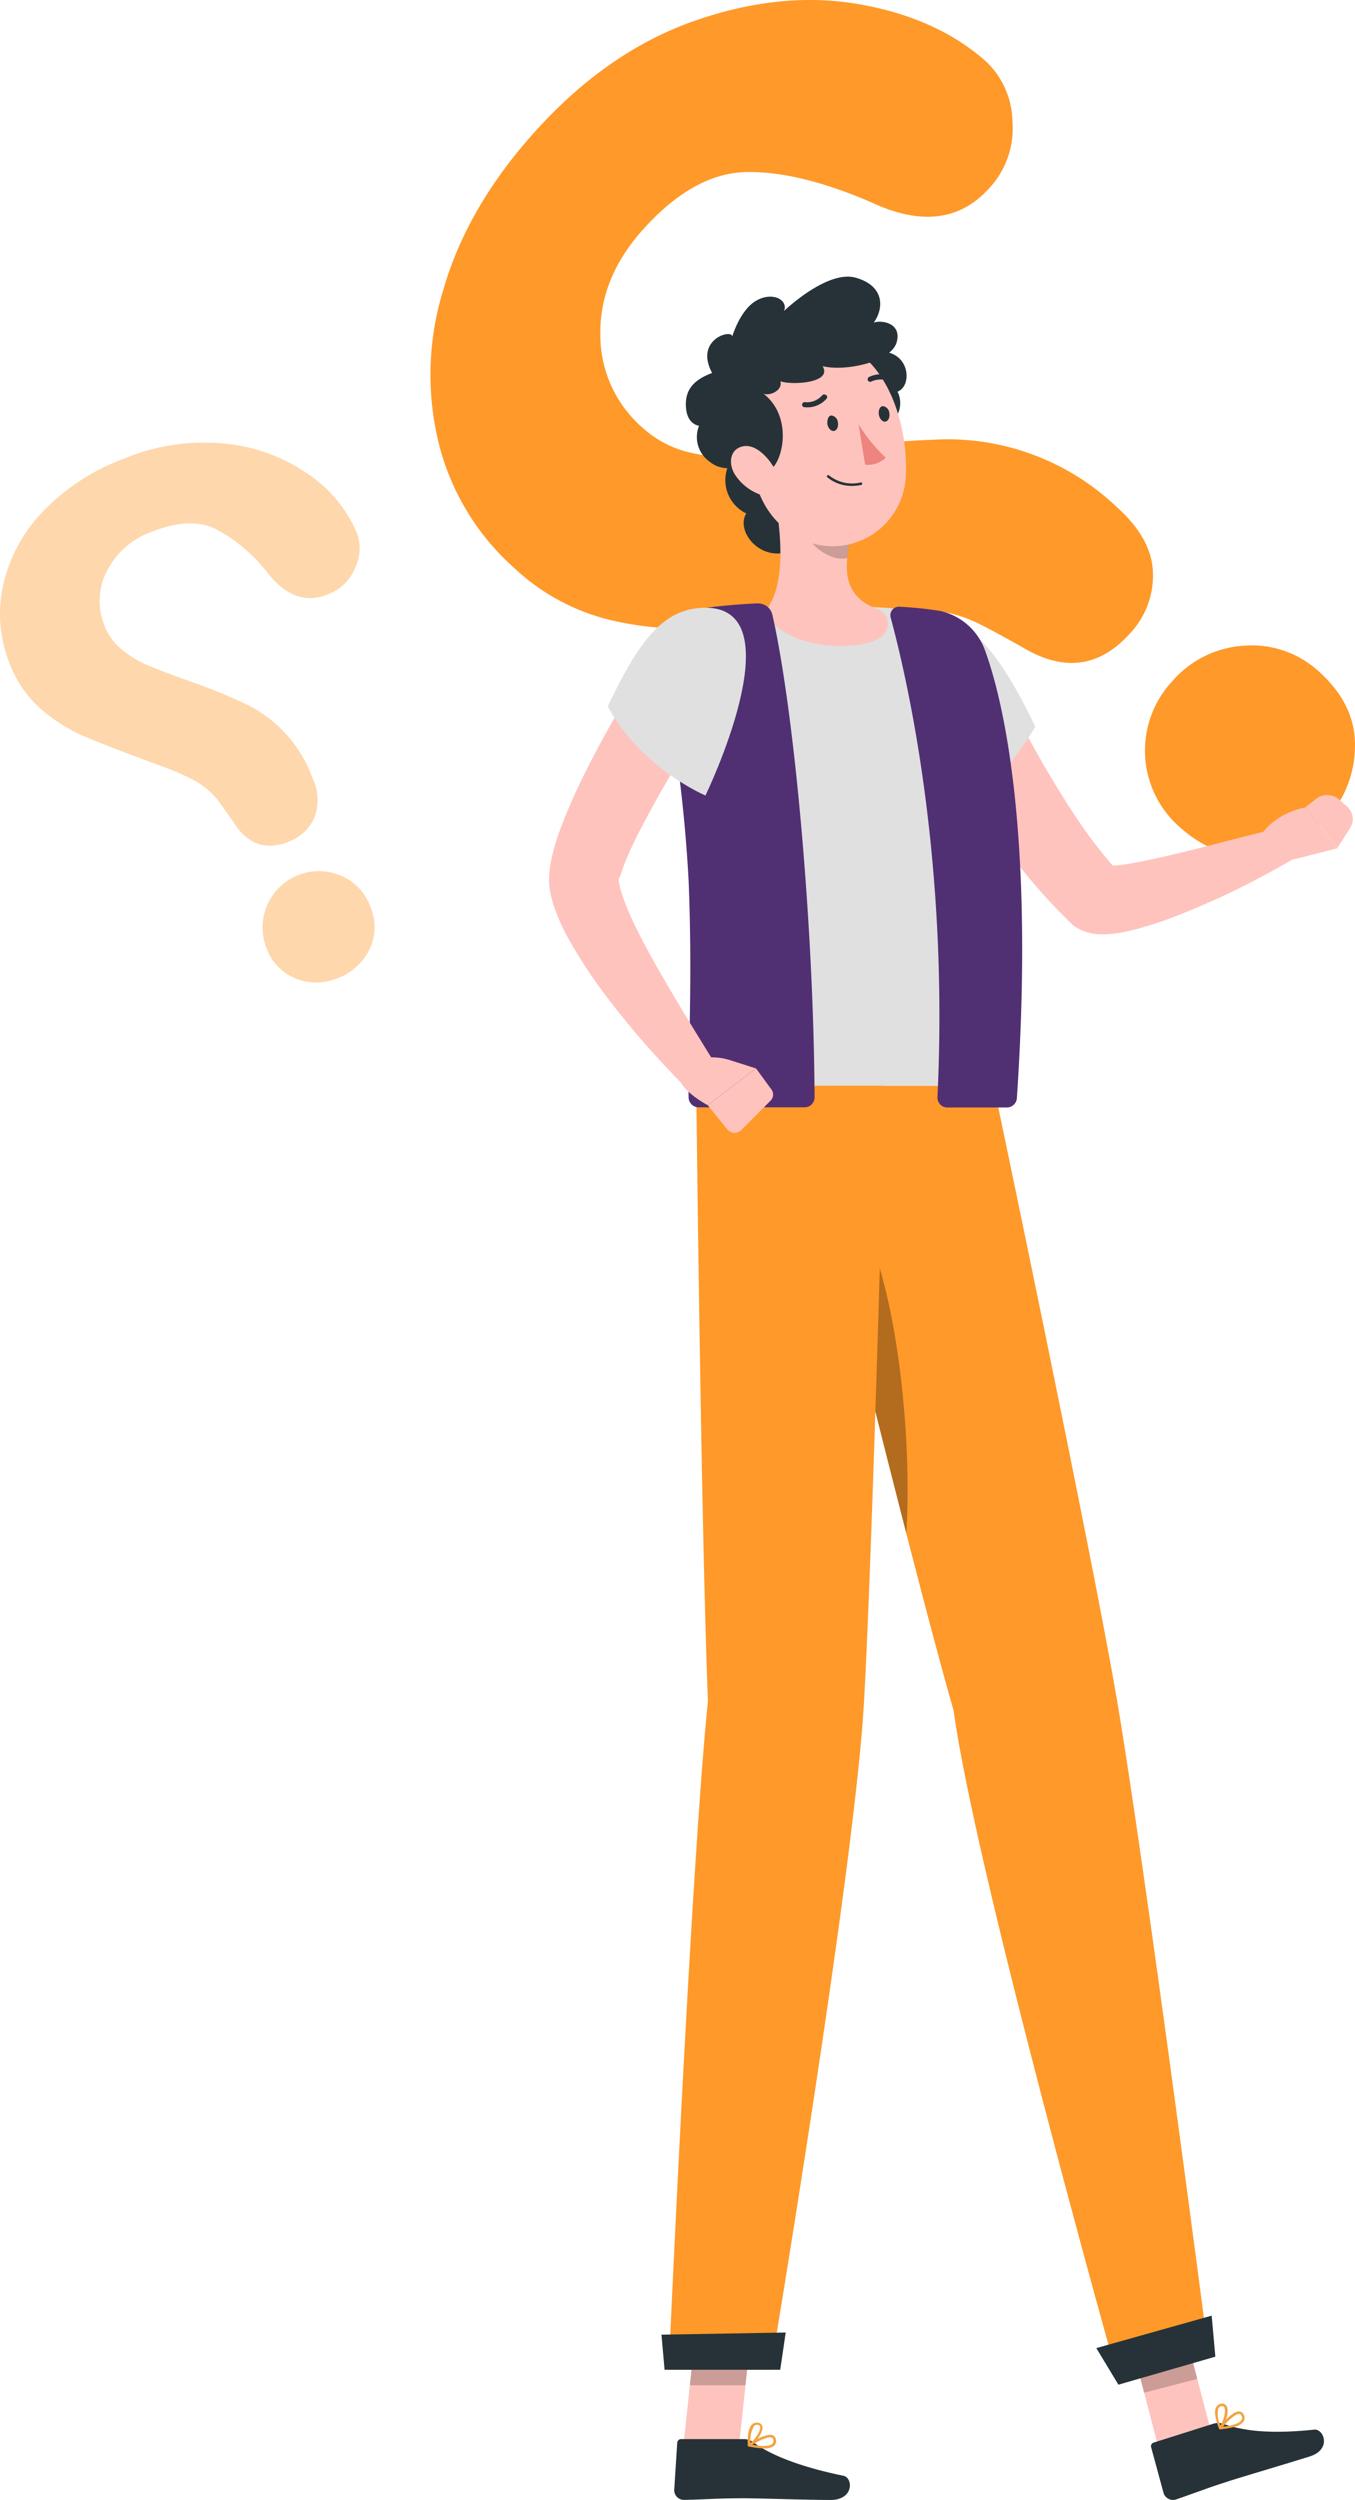 <svg xmlns="http://www.w3.org/2000/svg" width="363.819" height="671.017" viewBox="0 0 363.819 671.017">
  <g id="Group_1768" data-name="Group 1768" transform="translate(-159.378 -61.25)">
    <g id="freepik--question-marks--inject-6" transform="translate(77.933 61.25)">
      <path id="Path_6156" data-name="Path 6156" d="M338.5,93.8a23.562,23.562,0,0,1-6.252,17.982q-11.787,13.09-31.639,3.778-19.513-8.424-33.641-8.122T239.184,122.98q-11.56,12.977-11.333,28.088a32.907,32.907,0,0,0,11.333,24.99,28.334,28.334,0,0,0,12.939,6.706,52.979,52.979,0,0,0,14.752,1.228c4.987-.264,12.712-1.058,23.177-2.323a294.953,294.953,0,0,1,29.675-2.493,65.833,65.833,0,0,1,46.9,18.285q9.274,8.31,9.6,17.435a22.677,22.677,0,0,1-6.139,16.339q-12.393,13.847-29.165,3.589c-5.44-3.041-9.275-5.1-11.541-6.214a38.617,38.617,0,0,0-7.329-2.682,40.752,40.752,0,0,0-9.728-1.114A135.255,135.255,0,0,0,298,225.6q-30.47,3.42-42.8,4.212a84.229,84.229,0,0,1-25.481-2.342,57.323,57.323,0,0,1-24.915-13.695,66.294,66.294,0,0,1-20.211-33,77.232,77.232,0,0,1,1.114-41.8q6.327-22.007,24.329-42.1,19.36-21.61,42.708-29.883,23.421-8.273,44.446-4.628t34.246,15.413A22.672,22.672,0,0,1,338.5,93.8Zm65.772,196.919q-11.09,1.267-20.778-7.4c-.219-.189-.433-.38-.644-.576a27.275,27.275,0,0,1-1.528-38.543,27.637,27.637,0,0,1,19.343-9.633,26.539,26.539,0,0,1,20.155,6.97q9.82,8.82,9.652,20a29.249,29.249,0,0,1-7.726,19.664A28.341,28.341,0,0,1,404.274,290.715Z" transform="translate(14.788 -61.25)" fill="#ff9929"/>
      <g id="Group_1766" data-name="Group 1766" transform="translate(81.446 118.794)" opacity="0.39">
        <path id="Path_6157" data-name="Path 6157" d="M216.4,157.763a12.681,12.681,0,0,1-7.31,7.121q-8.8,3.57-16.094-5.667a43.881,43.881,0,0,0-14.129-11.938q-6.8-3.25-17,.774a21.628,21.628,0,0,0-12.146,10.616,17.564,17.564,0,0,0-.586,14.677,15.284,15.284,0,0,0,4.59,6.328,28.5,28.5,0,0,0,6.762,4.137c2.456,1.058,6.347,2.55,11.655,4.439a159.435,159.435,0,0,1,14.79,6.007,35.282,35.282,0,0,1,18.058,20.022,13.231,13.231,0,0,1,.416,10.653,12.186,12.186,0,0,1-6.876,6.347q-9.163,3.664-14.828-5.289c-1.87-2.682-3.211-4.59-4.023-5.667a19.713,19.713,0,0,0-2.871-3.041,21.224,21.224,0,0,0-4.382-2.871,66.078,66.078,0,0,0-7.046-3.06q-15.433-5.687-21.515-8.273a45.128,45.128,0,0,1-11.636-7.253,30.642,30.642,0,0,1-8.651-12.542,35.59,35.59,0,0,1-1.7-20.778,41.425,41.425,0,0,1,10.578-19.739,58.107,58.107,0,0,1,21.76-14.261,55.913,55.913,0,0,1,27.635-4.042,46.96,46.96,0,0,1,22.4,8.462,35.915,35.915,0,0,1,12.675,15.6A11.985,11.985,0,0,1,216.4,157.763ZM211.768,267.9a15.114,15.114,0,0,1-11.05.208,13.878,13.878,0,0,1-8.2-8.538q-.085-.207-.164-.414a15.124,15.124,0,0,1,20.111-18.834,14.147,14.147,0,0,1,7.952,8.217,13.831,13.831,0,0,1-.227,11.806,15.7,15.7,0,0,1-8.425,7.556Z" transform="translate(-121.051 -124.14)" fill="#ff9929"/>
      </g>
    </g>
    <g id="freepik--Character--inject-6" transform="translate(306.807 135.509)">
      <path id="Path_6159" data-name="Path 6159" d="M281.357,394.072l14.28-3.7,8.519,32.659-14.28,3.7Z" transform="translate(-125.982 157.049)" fill="#ffc3bd"/>
      <path id="Path_6160" data-name="Path 6160" d="M304.208,405.829c5.043,1.757,12.089,2.777,24.216,1.511,2.626-.359,4.873,5.308-1.152,7.2s-16.452,4.968-20.778,6.328c-7.046,2.229-9.6,3.325-15.111,5.213a2.681,2.681,0,0,1-3.324-1.643L284.7,412.062l-.009-.03a1.022,1.022,0,0,1,.746-1.235l15.942-5.043A4.411,4.411,0,0,1,304.208,405.829Z" transform="translate(-123.049 170.547)" fill="#263238"/>
      <path id="Path_6161" data-name="Path 6161" d="M285.739,410.912l14.28-3.7-4.382-16.83-14.28,3.7Z" transform="translate(-125.982 157.058)" opacity="0.2" style="isolation: isolate"/>
      <path id="Path_6162" data-name="Path 6162" d="M234.027,215.53s30.581,125.877,42.652,167.735c5.761,42.822,43.747,178.048,43.747,178.048l24.272-8.821s-16.6-127.52-24.159-172.061c-6.951-40.668-33.094-164.9-33.094-164.9Z" transform="translate(-168.054 1.632)" fill="#ff9929"/>
      <path id="Path_6163" data-name="Path 6163" d="M239.307,240.634c5.78,23.422,13.241,53.324,19.966,79.5,1.473-22.176-1.606-59.255-10.087-79.617C243.746,227.431,241.177,234.193,239.307,240.634Z" transform="translate(-163.36 17.196)" opacity="0.3" style="isolation: isolate"/>
      <path id="Path_6164" data-name="Path 6164" d="M276.887,399.008l30.978-8.708.982,11.012-26.029,7.518Z" transform="translate(-129.956 156.987)" fill="#263238"/>
      <path id="Path_6165" data-name="Path 6165" d="M301.05,406.471a1.893,1.893,0,0,0-.17-1.889,1.324,1.324,0,0,0-1.1-.661c-1.945-.113-5.062,3.8-5.421,4.25a.351.351,0,0,0,.34.529,19.461,19.461,0,0,0,3.948-.7A4.006,4.006,0,0,0,301.05,406.471Zm-5.61,1.492c1.3-1.53,3.306-3.438,4.326-3.4a.665.665,0,0,1,.529.34,1.172,1.172,0,0,1,.151,1.209c-.453.907-2.286,1.568-5.006,1.889Z" transform="translate(-114.47 169.092)" fill="#f2a341"/>
      <path id="Path_6166" data-name="Path 6166" d="M295.41,409.589c1.133-1.247,2.286-4.76,1.436-6.158a1.36,1.36,0,0,0-1.53-.586,1.885,1.885,0,0,0-1.247.888c-.982,1.776.756,5.61.756,5.78a.357.357,0,0,0,.264.189h.17A.31.31,0,0,0,295.41,409.589Zm.019-6.082c.491-.095.775.094.775.264.567.907-.113,3.513-1,4.911a7.116,7.116,0,0,1-.548-4.628,1,1,0,0,1,.6-.51Z" transform="translate(-114.95 168.091)" fill="#f2a341"/>
      <path id="Path_6167" data-name="Path 6167" d="M251.969,166.014a10.337,10.337,0,0,1,18.889-8.406l.113.246c2.323,4.93,4.93,10.2,7.556,15.319s5.4,10.238,8.292,15.111,5.893,9.728,9.067,14.318a125.681,125.681,0,0,0,10.143,12.807l-1.889-1.454a3.673,3.673,0,0,0-1.889-.586h.321a19.07,19.07,0,0,0,2.229,0,53.142,53.142,0,0,0,5.875-.85c4.118-.793,8.406-1.738,12.693-2.814,8.613-2.1,17.359-4.458,26.124-6.573h0a4.571,4.571,0,0,1,3.438,8.349c-4,2.418-8.047,4.552-12.165,6.687s-8.311,4.1-12.561,5.912-8.576,3.608-13.222,5.081c-2.342.737-4.722,1.436-7.4,2a31.6,31.6,0,0,1-4.533.623,21.211,21.211,0,0,1-3.06,0,13.192,13.192,0,0,1-5.081-1.53,8,8,0,0,1-1.587-1.114l-.34-.34a147.9,147.9,0,0,1-23.8-29.788c-3.324-5.251-6.347-10.635-9.218-16.094-1.417-2.739-2.814-5.478-4.118-8.273s-2.512-5.516-3.778-8.576Z" transform="translate(-152.902 -55.311)" fill="#ffc3bd"/>
      <path id="Path_6168" data-name="Path 6168" d="M261.9,204.12a70.253,70.253,0,0,0,25.406-25.5c-7.971-16.452-16.32-29.656-28.485-30C229.942,147.812,261.9,204.12,261.9,204.12Z" transform="translate(-156.753 -57.849)" fill="#e0e0e0"/>
      <path id="Path_6169" data-name="Path 6169" d="M303.588,188.211l-3.891-2.777c3.589-7.952,13.033-9.445,13.033-9.445l8.538,10.975-10.956,2.8A8.287,8.287,0,0,1,303.588,188.211Z" transform="translate(-109.679 -33.515)" fill="#ffc3bd"/>
      <path id="Path_6170" data-name="Path 6170" d="M318.629,183.081l-3.494,5.44L306.6,177.546l2.8-2.248a4.892,4.892,0,0,1,6.29.132l2.116,1.889A4.442,4.442,0,0,1,318.629,183.081Z" transform="translate(-103.546 -35.091)" fill="#ffc3bd"/>
      <path id="Path_6171" data-name="Path 6171" d="M221.767,391.1h14.941l-3.57,33.283H218.2Z" transform="translate(-182.126 157.698)" fill="#ffc3bd"/>
      <path id="Path_6172" data-name="Path 6172" d="M238.175,408.729c4.231,3.173,12.2,6.517,24.121,8.953,2.663.529,2.89,6.5-3.438,6.5s-18.795-.453-23.328-.453c-7.386,0-10.181.321-16.018.434a2.625,2.625,0,0,1-2.626-2.569l.812-12.769a1.058,1.058,0,0,1,1.114-.982h16.792A4.238,4.238,0,0,1,238.175,408.729Z" transform="translate(-183.29 172.577)" fill="#263238"/>
      <path id="Path_6173" data-name="Path 6173" d="M219.107,408.27h14.941L235.9,391.1H220.958Z" transform="translate(-181.317 157.698)" opacity="0.2" style="isolation: isolate"/>
      <path id="Path_6174" data-name="Path 6174" d="M223.5,215.51s1.247,116.81,3.136,165.242C222.1,424.971,216.1,560.2,216.1,560.2h27.389s22.384-133.527,25.028-178.6c2.361-41.159,5.667-166.054,5.667-166.054Z" transform="translate(-183.992 1.614)" fill="#ff9929"/>
      <path id="Path_6175" data-name="Path 6175" d="M215.077,393.267l33.358-.567-1.473,9.992H215.908Z" transform="translate(-184.899 159.12)" fill="#263238"/>
      <path id="Path_6176" data-name="Path 6176" d="M234.408,410.186a1.775,1.775,0,0,0,.434-1.889,1.284,1.284,0,0,0-.812-.944c-1.832-.7-6.063,2.1-6.536,2.4a.342.342,0,0,0,.113.6,19.15,19.15,0,0,0,3.986.51A4.172,4.172,0,0,0,234.408,410.186Zm-.623-2.21a.624.624,0,0,1,.378.472,1.192,1.192,0,0,1-.246,1.19c-.7.661-2.663.756-5.346.246C230.309,408.807,232.8,407.6,233.785,407.976Z" transform="translate(-173.988 172.045)" fill="#f2a341"/>
      <path id="Path_6177" data-name="Path 6177" d="M227.891,411.944c1.492-.85,3.721-3.853,3.381-5.421a1.325,1.325,0,0,0-1.266-1,1.712,1.712,0,0,0-1.473.453c-1.511,1.36-1.171,5.5-1.171,5.667a.389.389,0,0,0,.189.283h.17Zm2.1-5.837c.51.057.68.283.68.491.227,1.02-1.266,3.306-2.569,4.363a7.192,7.192,0,0,1,.982-4.571,1.018,1.018,0,0,1,.756-.3Z" transform="translate(-174.007 170.496)" fill="#f2a341"/>
      <path id="Path_6178" data-name="Path 6178" d="M303.534,276.079H223.6c-.567-6.857,1.02-29.184-.151-57.631a436.232,436.232,0,0,0-7.386-58.311c-.026-.157-.049-.315-.068-.474a9.181,9.181,0,0,1,8.058-10.179h.17c4.817-.68,10.861-1.379,16.792-1.643a308.409,308.409,0,0,1,34,0,91.388,91.388,0,0,1,11.2,1.889,14.339,14.339,0,0,1,11.031,9.615C302.117,175.154,308.388,206.7,303.534,276.079Z" transform="translate(-184.142 -58.954)" fill="#e0e0e0"/>
      <path id="Path_6179" data-name="Path 6179" d="M243.784,151.384c-8.651,5.931-17.246-3.513-14.016-8.859a9.935,9.935,0,0,1-1.492-17C240.214,120.481,252.435,145.452,243.784,151.384Z" transform="translate(-176.829 -78.969)" fill="#263238"/>
      <path id="Path_6180" data-name="Path 6180" d="M250,111.233c7.253.378,7.971,9.161,3.948,10.729a6.859,6.859,0,0,1-6.328,9.936C239,129.687,242.744,110.855,250,111.233Z" transform="translate(-160.394 -91.084)" fill="#263238"/>
      <path id="Path_6181" data-name="Path 6181" d="M251.843,174.432c-10.578.567-17-3.022-20.136-5.8a4.286,4.286,0,0,1-.869-5.516c4.8-8.33,2.267-24.782,0-34.227l9.1,7.253,12.372,9.879a40.326,40.326,0,0,0-.793,4.817c-.586,5.761.737,11.05,8.028,13.732a4.231,4.231,0,0,1,1.492,7.121C259.4,173.072,256.7,174.186,251.843,174.432Z" transform="translate(-171.457 -75.383)" fill="#ffc3bd"/>
      <path id="Path_6182" data-name="Path 6182" d="M281.583,279.384a2.7,2.7,0,0,1-2.739,2.493H262.977c-.051,0-.1,0-.155,0a2.661,2.661,0,0,1-2.565-2.756c2.8-58.235-6.233-105.25-12.561-128.748a2.272,2.272,0,0,1-.059-.937,2.3,2.3,0,0,1,2.609-1.953,102.473,102.473,0,0,1,10.823,1.133,16.643,16.643,0,0,1,12.108,10.993C277.918,172.774,286.362,208.229,281.583,279.384Z" transform="translate(-155.977 -58.878)" fill="#512f73"/>
      <path id="Path_6183" data-name="Path 6183" d="M215.15,164.005a406.4,406.4,0,0,1,7.253,57.461c1.1,27.087-.189,48.9,0,58.216a2.682,2.682,0,0,0,2.739,2.569h28.334a2.685,2.685,0,0,0,2.739-2.626c-.227-46.259-5.459-103.758-11.333-129.636A3.949,3.949,0,0,0,240.763,147h0a150.188,150.188,0,0,0-15.319,1.4C219.834,149.2,214.167,158.7,215.15,164.005Z" transform="translate(-184.934 -59.29)" fill="#512f73"/>
      <path id="Path_6184" data-name="Path 6184" d="M229.656,154.313h0a10.322,10.322,0,1,1,17.34,11.2v.113c-5.459,8.708-10.975,17.7-16.15,26.615-2.588,4.439-5.062,8.953-7.367,13.392-1.133,2.21-2.21,4.439-3.154,6.592a48.512,48.512,0,0,0-2.191,5.893c-.982.132.416,4.93,2.323,9.312s4.288,8.916,6.781,13.373c5.025,8.953,10.578,17.982,16.075,26.841v.113a5.138,5.138,0,0,1-8.009,6.328,229.984,229.984,0,0,1-21.382-24.669,129.405,129.405,0,0,1-9.275-14.129,55.663,55.663,0,0,1-3.948-8.462,30.111,30.111,0,0,1-1.454-5.534,22.372,22.372,0,0,1,.3-6.989,55.888,55.888,0,0,1,2.644-9.256c1.039-2.777,2.153-5.4,3.287-7.971,2.286-5.138,4.817-10.03,7.386-14.847,5.213-9.615,10.729-18.776,16.792-27.918Z" transform="translate(-199.1 -56.983)" fill="#ffc3bd"/>
      <path id="Path_6185" data-name="Path 6185" d="M233.683,198.008s-17.227-7.234-26.256-23.951C215.4,157.68,221.839,147.385,234,147.612,257.918,148.027,233.683,198.008,233.683,198.008Z" transform="translate(-191.699 -58.744)" fill="#e0e0e0"/>
      <path id="Path_6186" data-name="Path 6186" d="M220.234,212.841l-2.153.963c-3.324,5.006,7.291,10.521,7.291,10.521l12.977-9.86-7.008-2.229A15.732,15.732,0,0,0,220.234,212.841Z" transform="translate(-182.802 -1.95)" fill="#ffc3bd"/>
      <path id="Path_6187" data-name="Path 6187" d="M238.666,218.6l-4.042-5.535-12.977,9.86,5.232,6.5c.045.057.094.11.144.162a2.571,2.571,0,0,0,3.634.045l7.877-7.915A2.306,2.306,0,0,0,238.666,218.6Z" transform="translate(-179.059 -0.555)" fill="#ffc3bd"/>
      <path id="Path_6188" data-name="Path 6188" d="M235.546,132.77a28.853,28.853,0,0,0-.378,5.969c.623,4.552,7.272,9.917,11.957,8.727a40.328,40.328,0,0,1,.793-4.817Z" transform="translate(-167.061 -71.934)" opacity="0.2" style="isolation: isolate"/>
      <path id="Path_6189" data-name="Path 6189" d="M251.182,109.962c15.262,3.664,20.665,24.272,19.569,37.344a19.664,19.664,0,0,1-31.186,14.035c-8.576-6.214-9.709-14.526-12.9-28.466C223.472,118.915,235.919,106.3,251.182,109.962Z" transform="translate(-175.046 -92.779)" fill="#ffc3bd"/>
      <path id="Path_6190" data-name="Path 6190" d="M224.861,150.179a8.1,8.1,0,0,1-2.777-9.6s-3.192-.264-3.513-4.93,1.983-7.348,7.027-9.237c-4.873-9.029,5.4-11.919,5.4-9.766,0,0,2.059-7.14,6.46-9.652s8.651-.151,7.442,2.777c0,0,11.56-11.088,19.229-8.935s7.726,8.085,4.836,12.127c1.02-.737,7.593-.548,6.233,5.024s-14.091,8.1-19.928,6.592c2.777,4.666-8.708,5.138-11.333,4.042.68,2.663-3.192,4.08-4.609,3.306,8.916,6.876,4.609,21.137.567,20.929C234.664,149.442,230.093,154.391,224.861,150.179Z" transform="translate(-181.819 -100.563)" fill="#263238"/>
      <path id="Path_6191" data-name="Path 6191" d="M228.4,124.673c3.665-.567,7.4,3.929,8.84,7.2,1.587,3.627.264,7.1-3.627,6.063a13.592,13.592,0,0,1-7.423-5.383C223.995,129.3,224.731,125.24,228.4,124.673Z" transform="translate(-176.117 -79.175)" fill="#ffc3bd"/>
      <path id="Path_6192" data-name="Path 6192" d="M239.74,120.29a2.032,2.032,0,0,1,1.757,1.889c.189,1.152-.3,2.172-1.077,2.267s-1.568-.756-1.757-1.889C238.569,121.4,238.966,120.29,239.74,120.29Z" transform="translate(-163.945 -83.028)" fill="#263238"/>
      <path id="Path_6193" data-name="Path 6193" d="M247.073,118.96a2.016,2.016,0,0,1,1.738,1.889c.189,1.152-.3,2.153-1.077,2.267s-1.549-.737-1.738-1.889C245.807,120.093,246.3,118.96,247.073,118.96Z" transform="translate(-157.45 -84.21)" fill="#263238"/>
      <path id="Path_6194" data-name="Path 6194" d="M244.863,132.419a7.083,7.083,0,0,0,5.534-1.889,42.334,42.334,0,0,1-7.31-9.01Z" transform="translate(-160 -81.934)" fill="#ed847e"/>
      <path id="Path_6195" data-name="Path 6195" d="M247.806,131.4l.032-.006a.322.322,0,0,0,.232-.391l0-.017a.341.341,0,0,0-.412-.247,9.955,9.955,0,0,1-8.481-1.889.378.378,0,0,0-.491,0,.357.357,0,0,0,0,.491,10.39,10.39,0,0,0,7.726,2.267A9.458,9.458,0,0,0,247.806,131.4Z" transform="translate(-164.002 -75.497)" fill="#263238"/>
      <path id="Path_6196" data-name="Path 6196" d="M240.512,117.487a5.46,5.46,0,0,1-4.628,1.889h0a.7.7,0,0,0-.808.567l-.008.051a.66.66,0,0,0,.593.723,6.838,6.838,0,0,0,5.931-2.229l.028-.028a.664.664,0,0,0-.028-.935.7.7,0,0,0-.3-.17A.756.756,0,0,0,240.512,117.487Z" transform="translate(-167.135 -85.684)" fill="#263238"/>
      <path id="Path_6197" data-name="Path 6197" d="M251.584,116.077a.627.627,0,0,0,.03-.062.642.642,0,0,0-.332-.844,7.551,7.551,0,0,0-6.536,0h0a.686.686,0,1,0,.68,1.19,6.155,6.155,0,0,1,5.213.132.807.807,0,0,0,.661,0A.737.737,0,0,0,251.584,116.077Z" transform="translate(-158.846 -88.24)" fill="#263238"/>
    </g>
  </g>
</svg>
